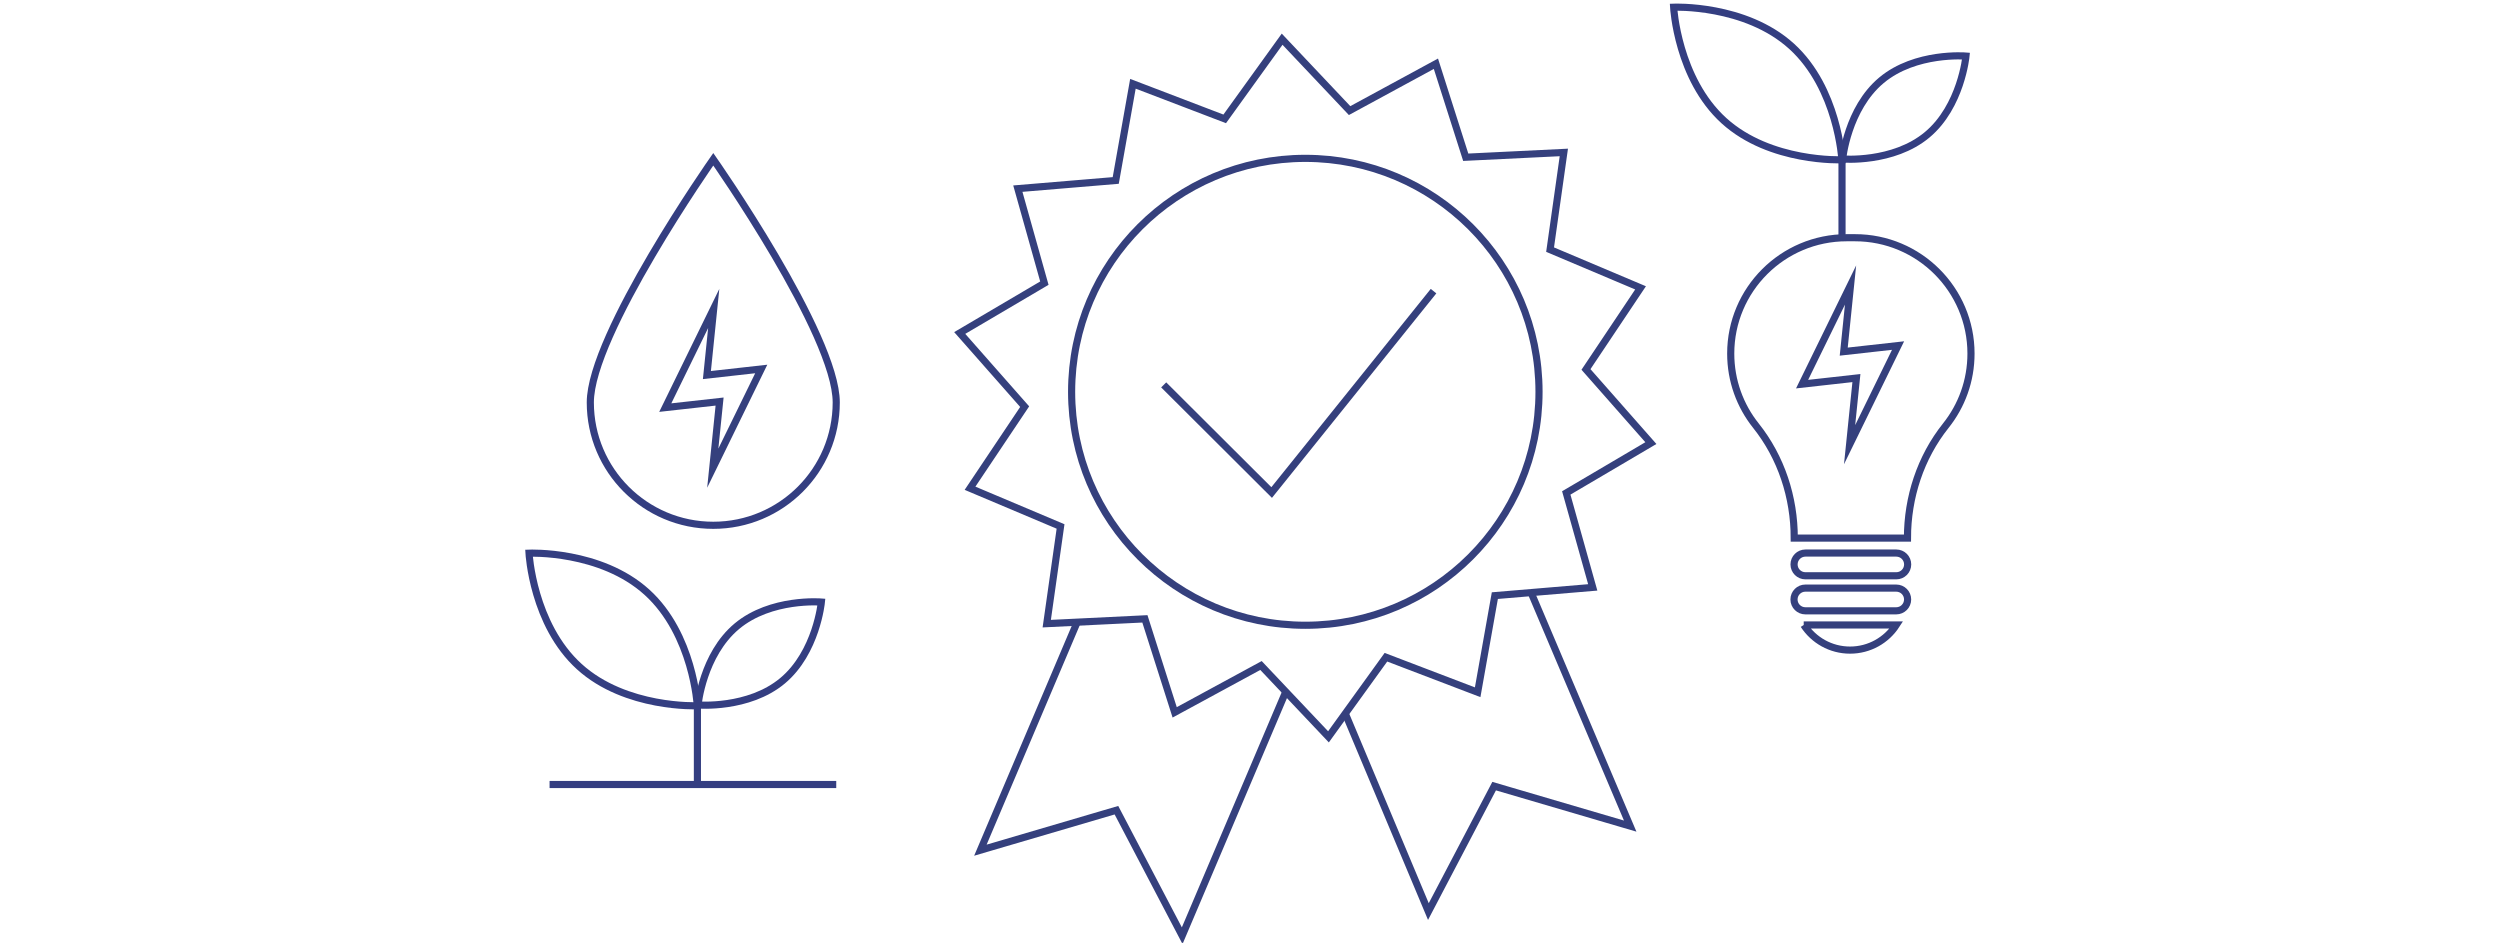 <svg width="350" height="132" viewBox="0 0 350 132" fill="none" xmlns="http://www.w3.org/2000/svg">
<g clip-path="url(#clip0_2323_4721)">
<path d="M257.882 33.606V22.558" stroke="#343E81" stroke-miterlimit="10"/>
<path d="M250.821 6.478C257.323 12.38 257.868 22.367 257.868 22.367C257.868 22.367 247.856 22.799 241.353 16.896C234.851 10.995 234.306 1.007 234.306 1.007C234.306 1.007 244.318 0.576 250.821 6.478Z" stroke="#343E81" stroke-miterlimit="10"/>
<path d="M269.797 18.876C265.028 22.855 257.967 22.262 257.967 22.262C257.967 22.262 258.639 15.214 263.408 11.235C268.177 7.255 275.239 7.849 275.239 7.849C275.239 7.849 274.567 14.896 269.797 18.876Z" stroke="#343E81" stroke-miterlimit="10"/>
<path d="M97.637 110.043V98.988" stroke="#343E81" stroke-miterlimit="10"/>
<path d="M90.575 82.914C97.078 88.816 97.623 98.804 97.623 98.804C97.623 98.804 87.611 99.235 81.108 93.333C74.598 87.438 74.061 77.444 74.061 77.444C74.061 77.444 84.073 77.012 90.575 82.914Z" stroke="#343E81" stroke-miterlimit="10"/>
<path d="M109.552 95.312C104.783 99.291 97.722 98.698 97.722 98.698C97.722 98.698 98.394 91.65 103.163 87.671C107.932 83.692 114.994 84.285 114.994 84.285C114.994 84.285 114.321 91.332 109.552 95.312Z" stroke="#343E81" stroke-miterlimit="10"/>
<path d="M182.745 87.537C200.815 87.537 215.463 72.904 215.463 54.853C215.463 36.802 200.815 22.169 182.745 22.169C164.675 22.169 150.026 36.802 150.026 54.853C150.026 72.904 164.675 87.537 182.745 87.537Z" stroke="#35407D" stroke-miterlimit="10"/>
<path d="M162.918 53.885L178.032 68.954L200.696 40.759" stroke="#35407D" stroke-miterlimit="10"/>
<path d="M206.873 96.916L194.03 92.011L185.985 103.158L176.539 93.17L164.454 99.73L160.286 86.639L146.545 87.311L148.477 73.704L135.804 68.354L143.453 56.931L134.36 46.619L146.212 39.642L142.497 26.41L156.203 25.265L158.609 11.73L171.459 16.642L179.497 5.488L188.943 15.483L201.028 8.923L205.203 22.014L218.937 21.342L217.012 34.949L229.678 40.3L222.036 51.722L231.122 62.035L219.277 69.011L222.984 82.236L209.279 83.388L206.873 96.916Z" stroke="#35407D" stroke-miterlimit="10"/>
<path d="M214.267 82.766L228.228 115.655L209.18 110.057L199.974 127.621L188.377 99.984" stroke="#35407D" stroke-miterlimit="10"/>
<path d="M150.91 86.858L137.254 119.026L156.302 113.428L165.507 131L180.055 96.74" stroke="#35407D" stroke-miterlimit="10"/>
<path d="M117.074 56.344C117.074 65.844 109.369 73.541 99.859 73.541C90.349 73.541 82.644 65.844 82.644 56.344C82.644 46.844 99.859 22.296 99.859 22.296C99.859 22.296 117.074 46.844 117.074 56.344Z" stroke="#343E81" stroke-miterlimit="10"/>
<path d="M98.967 52.507L106.574 51.658L99.788 65.541L100.743 56.218L93.137 57.066L99.922 43.184L98.967 52.507Z" stroke="#35407D" stroke-miterlimit="10"/>
<path d="M265.481 80.61C266.36 80.61 267.073 79.898 267.073 79.02C267.073 78.141 266.36 77.429 265.481 77.429H252.759C251.88 77.429 251.167 78.141 251.167 79.02C251.167 79.898 251.88 80.61 252.759 80.61H265.481Z" stroke="#35407D" stroke-miterlimit="10"/>
<path d="M265.474 85.515C266.354 85.515 267.066 84.803 267.066 83.925C267.066 83.046 266.354 82.335 265.474 82.335H252.752C251.873 82.335 251.16 83.046 251.16 83.925C251.16 84.803 251.873 85.515 252.752 85.515H265.474Z" stroke="#35407D" stroke-miterlimit="10"/>
<path d="M258.122 49.227L265.729 48.379L258.943 62.254L259.898 52.931L252.292 53.779L259.078 39.904L258.122 49.227Z" stroke="#35407D" stroke-miterlimit="10"/>
<path d="M259.693 33.281H258.54C249.575 33.281 242.301 40.547 242.301 49.502C242.301 53.312 243.617 56.818 245.825 59.589C249.377 64.042 251.195 69.633 251.195 75.33H267.045C267.045 69.633 268.863 64.049 272.415 59.589C274.623 56.818 275.939 53.319 275.939 49.502C275.939 40.547 268.665 33.281 259.7 33.281H259.693Z" stroke="#35407D" stroke-miterlimit="10"/>
<path d="M252.526 87.495C253.905 89.615 256.29 91.015 259.007 91.015C261.724 91.015 264.116 89.615 265.488 87.495H252.519H252.526Z" stroke="#35407D" stroke-miterlimit="10"/>
<path d="M76.94 109.831H117.074" stroke="#343E81" stroke-miterlimit="10"/>
</g>
<defs>
<clipPath id="clip0_2323_4721">
<rect width="350" height="132" fill="white"/>
</clipPath>
</defs>
</svg>
